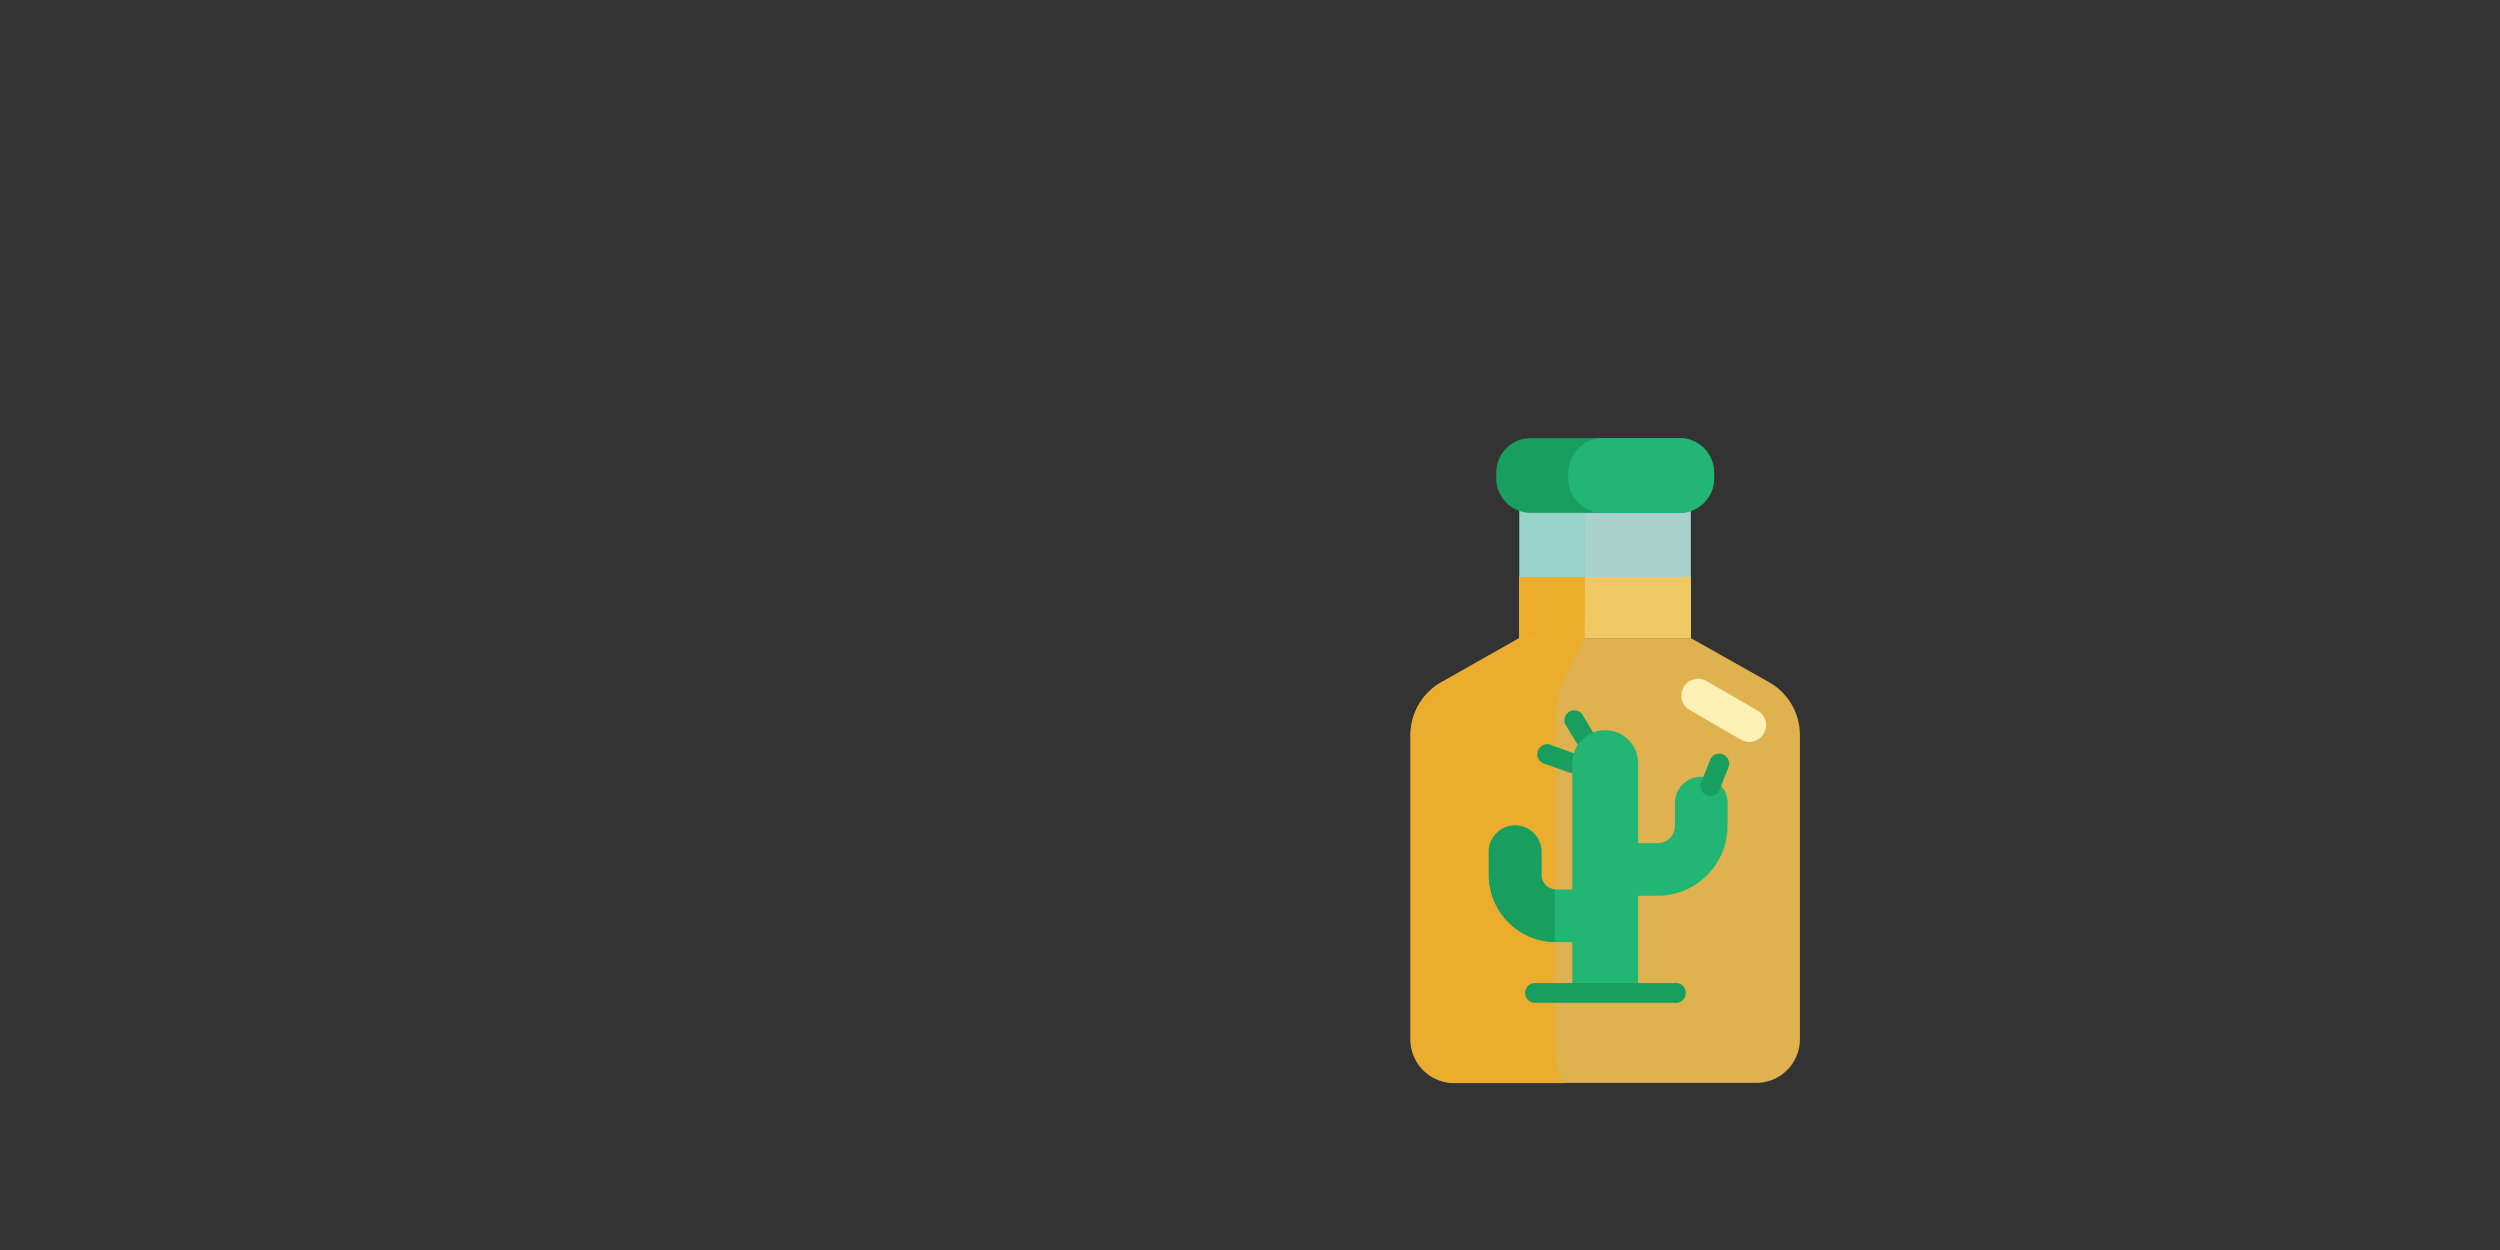 <svg id="Layer_1" data-name="Layer 1" xmlns="http://www.w3.org/2000/svg" viewBox="0 0 500 250"><rect x="0" y="0" width="500" height="250" fill="#333333" stroke="none"/><defs><style>.cls-1{fill:#beede6;}.cls-1,.cls-2,.cls-3,.cls-5{opacity:0.85;}.cls-2{fill:#94d3c8;}.cls-3{fill:#fcc854;}.cls-4,.cls-5{fill:#edac29;}.cls-6{fill:#189e5e;}.cls-7{fill:#22b573;}.cls-8{fill:#fff1b6;}</style></defs><title>tequila_6</title><path class="cls-1" d="M303.9,94.07h34.27v33.55H303.9Z"/><path class="cls-2" d="M303.9,94.07H317v33.55H303.9Z"/><path class="cls-3" d="M303.9,115.4h34.27v12.22H303.9Z"/><path class="cls-4" d="M317,115.4H303.9v12.22l6.76.64,6.29-.64Z"/><path class="cls-3" d="M338.17,127.62H303.9l-15.65,8.86A12.15,12.15,0,0,0,282.1,147v60.84a8.74,8.74,0,0,0,8.74,8.74h60.39a8.74,8.74,0,0,0,8.75-8.74V147a12.14,12.14,0,0,0-6.16-10.56Z"/><path class="cls-5" d="M313.19,216.62H290.84a8.74,8.74,0,0,1-8.74-8.74V147a12.15,12.15,0,0,1,6.15-10.56l15.65-8.86H317l-4.43,8.86c-1,2.16-1.6,6.19-1.6,10.56v60.84C310.92,212.71,311.94,216.62,313.19,216.62Z"/><path class="cls-6" d="M342.82,94.53v1.14a6.91,6.91,0,0,1-6.91,6.91H306.16a6.91,6.91,0,0,1-6.91-6.91V94.53a6.91,6.91,0,0,1,6.91-6.91h29.75A6.91,6.91,0,0,1,342.82,94.53Z"/><path class="cls-7" d="M342.82,94.53v1.14a6.91,6.91,0,0,1-6.91,6.91H320.57a6.91,6.91,0,0,1-6.91-6.91V94.53a6.91,6.91,0,0,1,6.91-6.91h15.34A6.91,6.91,0,0,1,342.82,94.53Z"/><path class="cls-6" d="M316.92,149.46a2,2,0,0,1-1.69-1L313,144.76a2,2,0,0,1,3.39-2l2.24,3.74a2,2,0,0,1-.69,2.71A1.93,1.93,0,0,1,316.92,149.46Z"/><path class="cls-6" d="M314.46,154.59a2.24,2.24,0,0,1-.67-.11l-4.68-1.67a2,2,0,1,1,1.32-3.72l4.69,1.67a2,2,0,0,1-.66,3.83Z"/><path class="cls-7" d="M345.51,160.85v4.36a14,14,0,0,1-13.94,13.94h-3.95v19.44H314.46V188.42h-3.54A13.44,13.44,0,0,1,297.76,175v-4.87a5.27,5.27,0,0,1,10.53,0V175a2.9,2.9,0,0,0,2.63,2.89l.27,0h3.27V152.62a6.58,6.58,0,1,1,13.16,0v16h3.95a3.41,3.41,0,0,0,3.41-3.41v-4.36a5.27,5.27,0,1,1,10.53,0Z"/><path class="cls-6" d="M310.92,177.87v10.54A13.44,13.44,0,0,1,297.76,175v-4.87a5.27,5.27,0,0,1,10.53,0V175A2.9,2.9,0,0,0,310.92,177.87Z"/><path class="cls-6" d="M342.07,159.2a1.84,1.84,0,0,1-.72-.14,2,2,0,0,1-1.11-2.56l1.89-4.79a2,2,0,0,1,3.67,1.45L343.91,158A2,2,0,0,1,342.07,159.2Z"/><path class="cls-6" d="M334.85,200.56H306.71a2,2,0,0,1,0-3.95h28.14a2,2,0,1,1,0,3.95Z"/><path class="cls-8" d="M352.76,146.72a3.35,3.35,0,0,1-4.57,1.22L337.94,142a3.34,3.34,0,1,1,3.35-5.79l10.25,5.92A3.35,3.35,0,0,1,352.76,146.72Z"/></svg>